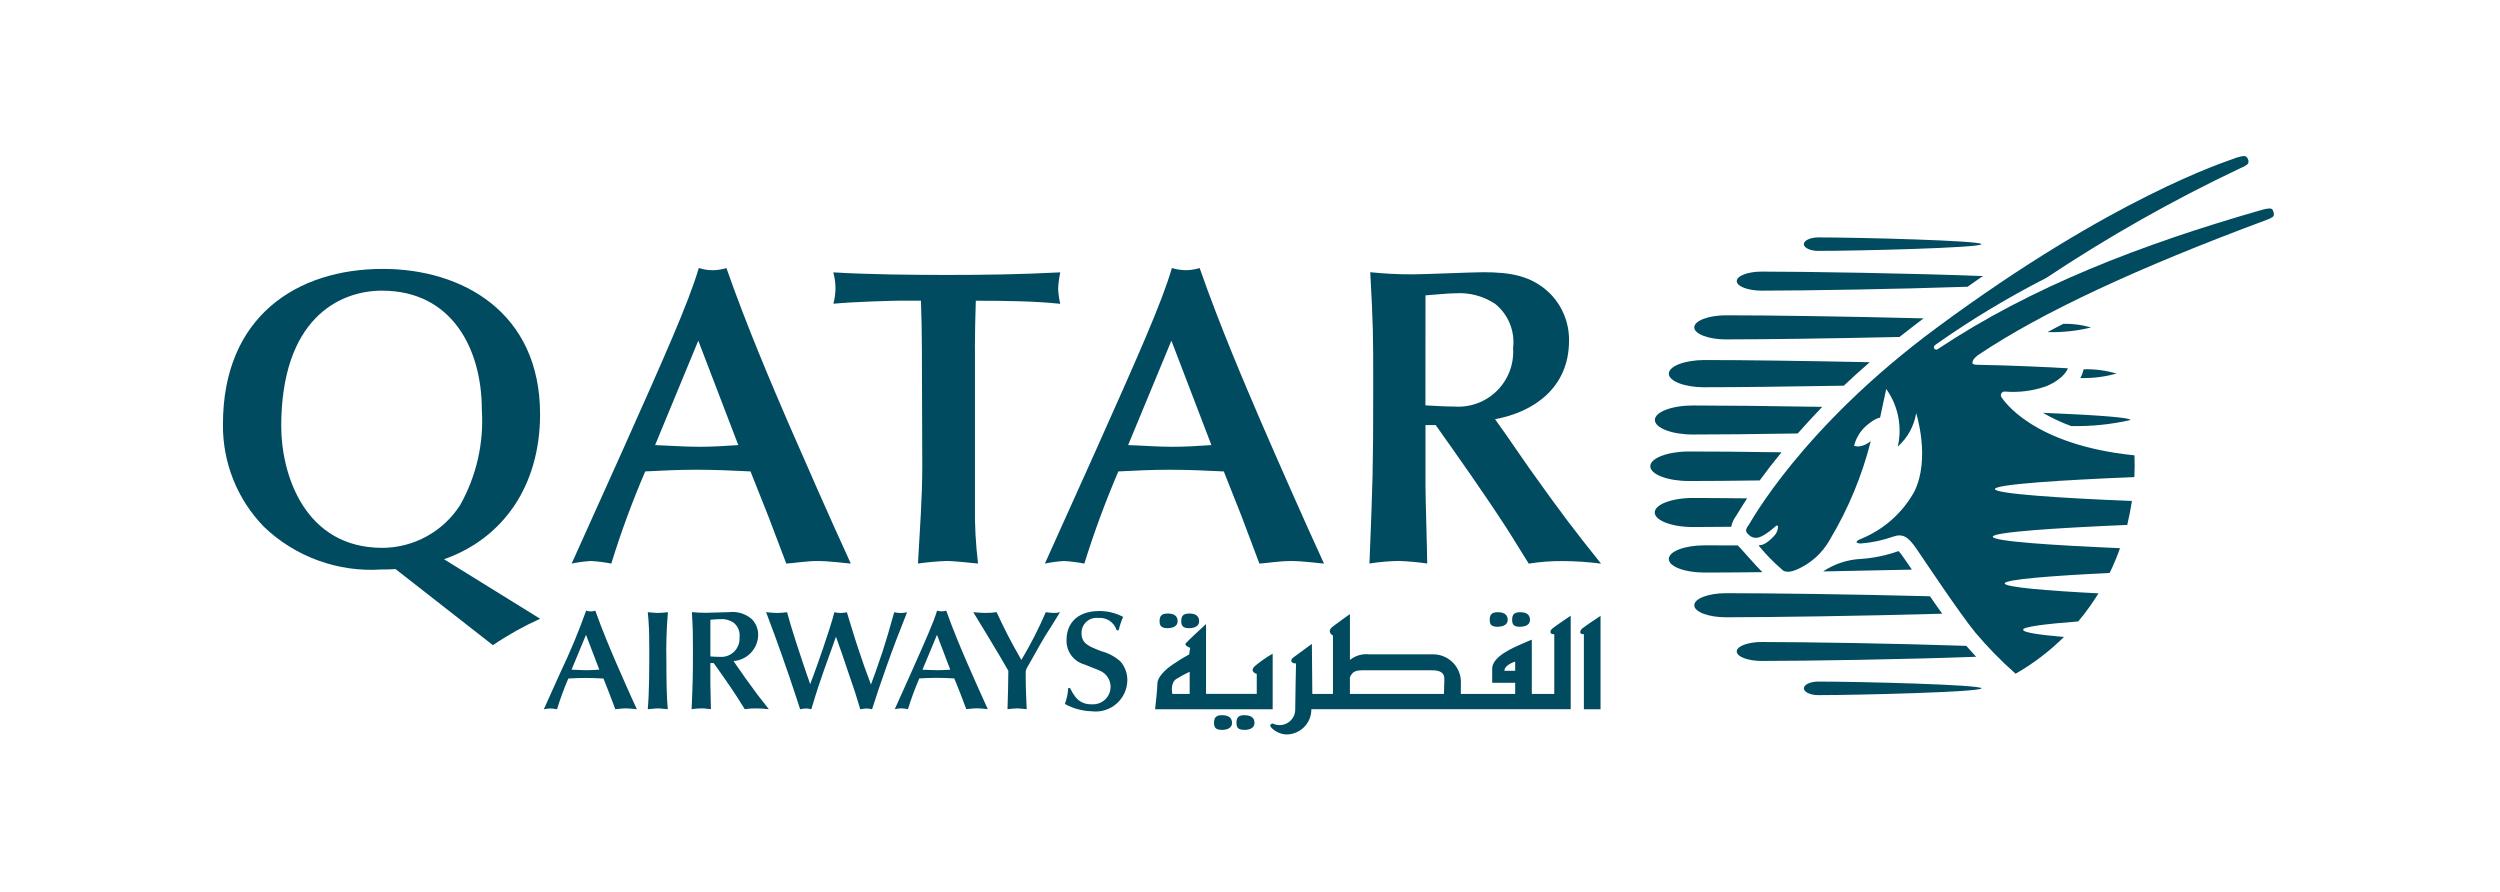 <svg width="157" height="56" viewBox="0 0 157 56" fill="none" xmlns="http://www.w3.org/2000/svg">
<g clip-path="url(#clip0_947_28405)">
<path fill-rule="evenodd" clip-rule="evenodd" d="M37.636 42.055C37.363 42.073 37.095 42.088 36.822 42.088C36.511 42.088 36.209 42.063 35.894 42.055L36.801 39.867L37.636 42.055ZM38.64 44.538C38.802 44.53 39.05 44.487 39.298 44.487C39.546 44.487 39.859 44.53 39.993 44.538C39.591 43.678 39.007 42.335 38.666 41.557C38.347 40.812 37.813 39.564 37.386 38.351C37.295 38.38 37.199 38.395 37.103 38.397C37.003 38.396 36.904 38.38 36.808 38.351C36.335 39.678 35.793 40.979 35.184 42.249L34.153 44.54C34.284 44.514 34.418 44.498 34.552 44.49C34.696 44.498 34.84 44.514 34.982 44.54C35.183 43.885 35.419 43.241 35.69 42.611C36.043 42.593 36.402 42.575 36.762 42.575C37.141 42.575 37.512 42.592 37.897 42.611L38.27 43.555L38.64 44.538Z" fill="#014B61"/>
<path d="M40.775 40.492C40.775 42.015 40.775 43.483 40.679 44.538C40.872 44.531 41.126 44.488 41.317 44.488C41.509 44.488 41.734 44.531 41.937 44.538C41.871 43.823 41.849 42.861 41.849 41.532C41.826 40.502 41.858 39.471 41.945 38.445C41.736 38.472 41.525 38.488 41.313 38.493C41.185 38.493 40.851 38.463 40.681 38.445C40.749 39.125 40.778 39.808 40.77 40.492" fill="#014B61"/>
<path fill-rule="evenodd" clip-rule="evenodd" d="M46.065 41.515C46.482 41.483 46.872 41.297 47.159 40.992C47.446 40.688 47.608 40.288 47.614 39.87C47.616 39.685 47.581 39.503 47.511 39.332C47.441 39.162 47.338 39.007 47.208 38.877C47.018 38.711 46.795 38.587 46.554 38.512C46.314 38.438 46.06 38.414 45.809 38.442C45.602 38.442 44.571 38.483 44.343 38.483C44.045 38.484 43.747 38.471 43.45 38.442C43.516 39.589 43.516 39.71 43.516 40.878C43.516 42.588 43.506 42.782 43.433 44.536C43.637 44.506 43.843 44.489 44.05 44.485C44.272 44.485 44.467 44.521 44.646 44.536C44.646 44.303 44.61 43.159 44.61 42.901V41.639H44.821C45.305 42.316 45.855 43.102 46.307 43.801C46.441 44.008 46.641 44.336 46.772 44.538C47.01 44.5 47.251 44.483 47.492 44.488C47.757 44.49 48.021 44.507 48.284 44.538C47.725 43.839 47.482 43.525 46.78 42.543C46.643 42.35 46.451 42.059 46.315 41.877L46.065 41.515ZM44.612 38.921C44.744 38.909 45.072 38.88 45.239 38.88C45.531 38.86 45.822 38.937 46.066 39.1C46.202 39.209 46.308 39.351 46.374 39.513C46.44 39.674 46.464 39.849 46.443 40.022C46.455 40.186 46.431 40.35 46.374 40.504C46.317 40.657 46.228 40.797 46.113 40.914C45.997 41.03 45.858 41.121 45.705 41.179C45.552 41.237 45.388 41.262 45.224 41.252C44.994 41.252 44.782 41.235 44.612 41.224V38.921Z" fill="#014B61"/>
<path d="M50.701 42.457C50.283 41.224 49.702 39.491 49.426 38.445C49.221 38.476 49.014 38.492 48.806 38.493C48.592 38.493 48.288 38.463 48.111 38.445C48.472 39.405 48.789 40.252 49.026 40.931C49.439 42.085 49.704 42.888 50.028 43.864L50.248 44.541C50.367 44.514 50.489 44.497 50.612 44.491C50.726 44.493 50.84 44.51 50.951 44.541C51.09 44.079 51.26 43.516 51.385 43.142C51.732 42.132 51.773 41.995 52.233 40.733L52.498 39.989C52.595 40.275 52.766 40.733 52.862 41.01C52.958 41.288 53.416 42.648 53.52 42.953C53.669 43.355 53.694 43.463 54.025 44.542C54.153 44.518 54.283 44.502 54.413 44.492C54.532 44.497 54.65 44.514 54.766 44.542C55.105 43.487 55.138 43.381 55.638 41.953C56.131 40.568 56.434 39.78 56.965 38.449C56.835 38.48 56.702 38.496 56.568 38.497C56.429 38.496 56.291 38.48 56.156 38.449C55.834 39.598 55.672 40.159 55.423 40.924C55.005 42.165 54.947 42.314 54.695 42.988C54.404 42.226 54.131 41.448 53.875 40.666C53.726 40.239 53.188 38.465 53.183 38.448C53.053 38.478 52.919 38.494 52.786 38.496C52.656 38.492 52.526 38.475 52.398 38.448C52.13 39.527 51.19 42.143 51.097 42.383L50.877 42.964L50.708 42.462" fill="#014B61"/>
<path fill-rule="evenodd" clip-rule="evenodd" d="M59.676 42.056C59.398 42.073 59.138 42.088 58.86 42.088C58.546 42.088 58.243 42.063 57.932 42.056L58.843 39.868L59.676 42.056ZM60.683 44.534C60.841 44.526 61.095 44.483 61.337 44.483C61.579 44.483 61.904 44.526 62.032 44.534C61.635 43.674 61.044 42.331 60.705 41.553C60.383 40.808 59.852 39.56 59.423 38.347C59.333 38.376 59.239 38.391 59.145 38.393C59.044 38.392 58.945 38.377 58.849 38.347C58.631 39.077 58.116 40.231 57.221 42.242L56.193 44.534C56.324 44.508 56.457 44.491 56.59 44.483C56.734 44.491 56.878 44.508 57.02 44.534C57.223 43.878 57.46 43.234 57.731 42.604C58.082 42.587 58.439 42.568 58.796 42.568C59.178 42.568 59.547 42.586 59.929 42.604L60.309 43.549L60.683 44.534Z" fill="#014B61"/>
<path d="M64.417 42.156C64.432 42.055 64.471 41.959 64.528 41.875C64.908 41.234 65.254 40.564 65.648 39.92C65.784 39.713 66.434 38.679 66.571 38.444C66.45 38.48 66.324 38.496 66.199 38.492C66.023 38.49 65.849 38.474 65.676 38.444C65.231 39.477 64.719 40.479 64.141 41.444C63.38 40.123 63.044 39.42 62.587 38.444C62.345 38.479 62.101 38.495 61.856 38.492C61.663 38.492 61.457 38.475 61.12 38.444C61.585 39.212 62.343 40.442 62.801 41.223L63.324 42.128C63.324 42.681 63.296 43.846 63.271 44.537C63.438 44.522 63.684 44.487 63.86 44.487C64.064 44.487 64.273 44.523 64.477 44.537C64.444 43.714 64.416 43.231 64.416 42.481V42.155" fill="#014B61"/>
<path d="M67.083 43.207C67.066 43.55 66.995 43.888 66.873 44.209C67.386 44.493 67.959 44.65 68.545 44.667C68.824 44.704 69.108 44.681 69.378 44.601C69.647 44.52 69.897 44.383 70.11 44.199C70.323 44.014 70.494 43.787 70.613 43.532C70.731 43.276 70.794 42.999 70.797 42.717C70.801 42.287 70.648 41.869 70.367 41.542C70.02 41.231 69.603 41.008 69.151 40.893C68.376 40.592 67.92 40.41 67.92 39.767C67.916 39.633 67.941 39.499 67.993 39.375C68.046 39.251 68.124 39.14 68.223 39.049C68.322 38.958 68.439 38.889 68.567 38.847C68.695 38.806 68.83 38.792 68.964 38.807C69.217 38.783 69.471 38.846 69.683 38.987C69.894 39.129 70.051 39.338 70.126 39.581H70.254C70.319 39.292 70.412 39.011 70.532 38.74C70.077 38.5 69.57 38.373 69.055 38.371C67.442 38.371 66.98 39.372 66.98 40.152C66.958 40.503 67.058 40.852 67.262 41.139C67.466 41.425 67.763 41.633 68.102 41.728C68.347 41.825 68.769 41.996 69.02 42.097C69.269 42.187 69.476 42.363 69.605 42.594C69.734 42.824 69.776 43.093 69.724 43.352C69.671 43.61 69.527 43.842 69.318 44.003C69.109 44.164 68.849 44.246 68.585 44.232C68.062 44.232 67.617 44.095 67.2 43.211H67.08" fill="#014B61"/>
<path fill-rule="evenodd" clip-rule="evenodd" d="M17.661 26.782C17.661 20.062 21.264 18.254 23.989 18.254C28.362 18.254 30.259 21.879 30.259 25.744C30.392 27.824 29.919 29.899 28.897 31.717C28.373 32.536 27.652 33.212 26.8 33.681C25.948 34.151 24.991 34.4 24.018 34.405C19.079 34.405 17.662 29.712 17.662 26.776M30.955 40.517C31.893 39.879 32.886 39.324 33.92 38.857L27.885 35.121C31.594 33.818 33.917 30.511 33.917 26.01C33.917 19.608 29.032 16.887 24.039 16.887C18.647 16.887 14.001 19.874 14.001 26.64C13.973 29.04 14.895 31.352 16.567 33.075C17.544 34.013 18.706 34.736 19.979 35.199C21.252 35.662 22.607 35.854 23.959 35.763C24.249 35.763 24.546 35.763 24.838 35.737L30.955 40.517Z" fill="#014B61"/>
<path fill-rule="evenodd" clip-rule="evenodd" d="M46.368 27.952C45.534 28.007 44.737 28.058 43.911 28.058C42.976 28.058 42.071 27.983 41.141 27.952L43.852 21.394L46.365 27.952M49.379 35.394C49.855 35.366 50.608 35.232 51.349 35.232C52.09 35.232 53.038 35.366 53.432 35.394C52.236 32.804 50.474 28.781 49.461 26.457C48.498 24.218 46.895 20.485 45.619 16.832C45.055 17.014 44.448 17.014 43.884 16.832C43.242 19.022 41.69 22.485 38.998 28.513L35.899 35.394C36.296 35.308 36.7 35.254 37.106 35.231C37.538 35.254 37.967 35.308 38.39 35.393C38.996 33.427 39.707 31.495 40.521 29.605C41.586 29.55 42.66 29.499 43.717 29.499C44.864 29.499 45.987 29.549 47.132 29.605L48.255 32.432L49.379 35.394Z" fill="#014B61"/>
<path d="M61.223 21.874C61.223 20.861 61.253 19.848 61.281 18.886C63.121 18.886 65.007 18.911 66.585 19.079C66.509 18.764 66.464 18.443 66.451 18.119C66.469 17.778 66.514 17.439 66.585 17.104C64.022 17.238 61.675 17.266 59.456 17.266C57.407 17.266 54.448 17.238 52.331 17.104C52.418 17.425 52.465 17.755 52.47 18.087C52.467 18.421 52.422 18.753 52.337 19.075C53.699 18.942 56.266 18.882 56.508 18.882H57.835C57.868 19.925 57.894 20.857 57.894 21.843L57.919 29.282C57.919 31.308 57.757 33.367 57.648 35.39C58.25 35.305 58.855 35.251 59.461 35.229C59.783 35.229 60.645 35.307 61.42 35.39C61.274 34.178 61.209 32.958 61.227 31.737V21.867" fill="#014B61"/>
<path fill-rule="evenodd" clip-rule="evenodd" d="M76.076 27.952C75.249 28.007 74.451 28.058 73.624 28.058C72.687 28.058 71.784 27.983 70.846 27.952L73.564 21.394L76.076 27.952ZM79.09 35.394C79.575 35.366 80.321 35.232 81.073 35.232C81.824 35.232 82.751 35.366 83.148 35.394C81.952 32.804 80.185 28.781 79.177 26.457C78.217 24.218 76.611 20.485 75.338 16.832C75.06 16.918 74.771 16.964 74.481 16.969C74.18 16.965 73.881 16.919 73.594 16.832C72.961 19.022 71.409 22.485 68.717 28.513L65.618 35.394C66.011 35.309 66.411 35.255 66.814 35.232C67.244 35.255 67.673 35.309 68.096 35.394C68.708 33.429 69.421 31.498 70.232 29.606C71.297 29.551 72.368 29.5 73.438 29.5C74.585 29.5 75.708 29.55 76.855 29.606L77.975 32.433L79.09 35.394Z" fill="#014B61"/>
<path fill-rule="evenodd" clip-rule="evenodd" d="M93.894 26.325C96.326 25.875 98.536 24.352 98.536 21.39C98.543 20.836 98.438 20.286 98.228 19.773C98.018 19.26 97.707 18.794 97.313 18.404C96.167 17.307 94.858 17.095 93.129 17.095C92.507 17.095 89.418 17.229 88.718 17.229C87.827 17.232 86.937 17.187 86.051 17.095C86.238 20.536 86.238 20.91 86.238 24.403C86.238 29.546 86.21 30.133 86.001 35.389C86.609 35.292 87.224 35.239 87.841 35.227C88.439 35.249 89.036 35.303 89.628 35.389C89.628 34.697 89.52 31.256 89.52 30.481V26.696H90.162C91.603 28.728 93.261 31.076 94.621 33.179C95.02 33.792 95.61 34.783 96.007 35.397C96.722 35.281 97.445 35.227 98.169 35.235C98.963 35.24 99.757 35.294 100.545 35.397C98.859 33.287 98.141 32.358 96.032 29.397C95.635 28.839 95.044 27.957 94.65 27.399L93.896 26.335M89.52 18.549C89.925 18.527 90.912 18.417 91.419 18.417C92.295 18.364 93.165 18.598 93.896 19.084C94.304 19.413 94.621 19.839 94.818 20.324C95.015 20.809 95.085 21.336 95.021 21.855C95.055 22.346 94.984 22.837 94.812 23.298C94.64 23.758 94.372 24.176 94.025 24.525C93.678 24.873 93.26 25.143 92.8 25.317C92.341 25.491 91.849 25.564 91.358 25.532C90.667 25.532 90.025 25.479 89.518 25.457L89.52 18.549Z" fill="#014B61"/>
<path d="M74.711 43.578H73.623C73.623 43.578 73.469 42.901 73.867 42.644C74.138 42.473 74.42 42.321 74.711 42.186V43.578ZM79.924 41.049C79.538 41.273 79.171 41.527 78.827 41.81C78.414 42.183 78.924 42.322 78.924 42.322V43.575H75.739V39.19C75.739 39.19 74.577 40.255 74.465 40.4C74.353 40.545 74.743 40.685 74.743 40.685L74.677 41.097C74.326 41.289 73.984 41.499 73.654 41.726C73.1 42.095 72.686 42.575 72.686 42.906C72.686 43.237 72.542 44.54 72.542 44.54H79.924V41.049ZM73.339 39.447C73.7 39.447 73.956 39.298 73.956 39.013C73.956 38.727 73.786 38.529 73.339 38.529C72.934 38.529 72.822 38.696 72.822 39.013C72.822 39.33 72.964 39.45 73.336 39.45L73.339 39.447ZM74.689 39.447C75.061 39.447 75.305 39.298 75.305 39.013C75.305 38.727 75.134 38.529 74.689 38.529C74.291 38.529 74.183 38.696 74.183 39.013C74.183 39.33 74.322 39.45 74.686 39.45L74.689 39.447ZM76.747 44.912C76.352 44.912 76.241 45.081 76.241 45.401C76.241 45.722 76.378 45.836 76.747 45.836C77.115 45.836 77.371 45.692 77.371 45.401C77.371 45.111 77.201 44.915 76.744 44.915L76.747 44.912ZM78.157 44.912C77.758 44.912 77.649 45.081 77.649 45.401C77.649 45.722 77.793 45.836 78.157 45.836C78.522 45.836 78.782 45.692 78.782 45.401C78.782 45.111 78.607 44.915 78.154 44.915L78.157 44.912ZM94.059 39.359C94.42 39.359 94.684 39.215 94.684 38.93C94.684 38.644 94.514 38.446 94.059 38.446C93.665 38.446 93.553 38.612 93.553 38.93C93.553 39.247 93.692 39.362 94.056 39.362L94.059 39.359ZM95.467 39.359C95.831 39.359 96.084 39.215 96.084 38.93C96.084 38.644 95.915 38.446 95.467 38.446C95.07 38.446 94.962 38.612 94.962 38.93C94.962 39.247 95.095 39.362 95.464 39.362L95.467 39.359ZM99.355 39.478C99.162 39.651 99.214 39.858 99.467 39.825V44.541H100.514V38.677C100.514 38.677 99.549 39.307 99.352 39.48L99.355 39.478ZM95.153 42.128H94.475C94.475 41.751 95.153 41.547 95.153 41.547V42.128ZM90.699 42.902C90.699 43.071 90.691 43.349 90.681 43.579H84.774V42.544C84.926 42.145 85.188 42.094 85.593 42.094H89.911C90.84 42.093 90.699 42.583 90.699 42.904V42.902ZM97.608 39.825V43.577H96.197V40.17C96.197 40.17 95.912 40.282 95.525 40.456C95.139 40.63 93.71 41.206 93.71 41.984V42.878H95.153V43.577H91.738C91.738 43.413 91.745 43.173 91.745 42.815C91.743 42.583 91.694 42.353 91.601 42.14C91.509 41.927 91.374 41.734 91.206 41.574C91.038 41.413 90.839 41.288 90.622 41.205C90.405 41.123 90.173 41.084 89.94 41.093H85.989C85.774 41.068 85.556 41.087 85.347 41.147C85.139 41.207 84.945 41.308 84.776 41.444V38.564C84.776 38.564 84.162 38.994 83.71 39.338C83.259 39.683 83.71 39.912 83.71 39.912V43.58H82.414L82.386 40.435L81.224 41.287C80.968 41.489 81.112 41.666 81.39 41.666C81.39 41.666 81.34 43.989 81.34 44.541C81.342 44.71 81.302 44.876 81.221 45.024C81.141 45.172 81.024 45.297 80.882 45.386C80.739 45.476 80.576 45.528 80.408 45.536C80.24 45.545 80.072 45.51 79.921 45.435C79.921 45.435 79.618 45.496 79.871 45.726C80.111 45.962 80.429 46.103 80.766 46.124C80.975 46.127 81.182 46.087 81.376 46.008C81.569 45.929 81.745 45.813 81.893 45.665C82.041 45.517 82.158 45.342 82.237 45.148C82.316 44.955 82.355 44.747 82.353 44.538H98.64V38.669C98.64 38.669 97.687 39.301 97.484 39.475C97.282 39.65 97.353 39.855 97.608 39.827V39.825Z" fill="#014B61"/>
<path d="M119.206 34.616C118.453 34.883 117.667 35.046 116.87 35.1C116.02 35.141 115.198 35.413 114.491 35.886C116.288 35.85 118.187 35.815 120.068 35.772C119.931 35.579 119.534 34.998 119.534 34.998C119.446 34.86 119.344 34.73 119.231 34.611L119.206 34.619M108.391 21.314C110.734 21.314 115.04 21.258 119.289 21.162C119.782 20.774 120.278 20.387 120.801 19.994C116.086 19.871 111.007 19.801 108.391 19.801C107.293 19.801 106.4 20.145 106.4 20.559C106.4 20.973 107.293 21.316 108.391 21.316M109.068 17.654C109.068 17.982 109.769 18.253 110.629 18.253C113.303 18.253 119.234 18.156 123.565 18.008C123.893 17.783 124.212 17.553 124.525 17.336C120.162 17.167 113.506 17.056 110.629 17.056C109.769 17.056 109.068 17.323 109.068 17.654ZM128.297 25.925C128.862 26.254 129.454 26.532 130.067 26.757C131.321 26.783 132.574 26.656 133.798 26.377C133.798 26.216 131.544 26.056 128.297 25.925ZM107.05 24.319C109.027 24.319 112.266 24.281 115.79 24.222C116.299 23.738 116.845 23.247 117.421 22.747C113.277 22.66 109.331 22.61 107.051 22.61C105.802 22.61 104.802 22.997 104.802 23.469C104.802 23.942 105.803 24.323 107.051 24.323M129.58 20.334C129.233 20.508 128.912 20.685 128.583 20.857C129.503 20.882 130.422 20.785 131.316 20.566C130.753 20.399 130.167 20.321 129.58 20.336M114.18 15.756C116.718 15.756 124.436 15.563 124.436 15.334C124.436 15.106 116.71 14.909 114.18 14.909C113.687 14.909 113.282 15.103 113.282 15.334C113.282 15.566 113.687 15.756 114.18 15.756ZM130.798 23.387C130.761 23.511 130.709 23.629 130.644 23.74C131.41 23.762 132.176 23.668 132.914 23.46C132.246 23.261 131.55 23.17 130.853 23.19L130.798 23.387ZM121.206 37.446C116.379 37.319 111.081 37.252 108.391 37.252C107.293 37.252 106.4 37.588 106.4 38.01C106.4 38.431 107.293 38.765 108.391 38.765C111.224 38.765 116.943 38.682 121.974 38.541C121.711 38.188 121.46 37.816 121.205 37.449M123.483 40.56C119.163 40.411 113.282 40.318 110.626 40.318C109.766 40.318 109.066 40.583 109.066 40.911C109.066 41.239 109.766 41.507 110.626 41.507C113.412 41.507 119.737 41.41 124.1 41.245C123.896 41.025 123.694 40.793 123.483 40.56ZM113.282 43.227C113.282 43.459 113.687 43.654 114.18 43.654C116.71 43.654 124.436 43.46 124.436 43.227C124.436 42.994 116.718 42.803 114.18 42.803C113.687 42.803 113.282 42.996 113.282 43.227ZM108.718 33.082C108.77 32.825 108.882 32.584 109.044 32.378C109.022 32.416 109.004 32.444 109.035 32.39C109.207 32.1 109.441 31.724 109.719 31.297C108.387 31.284 107.224 31.272 106.302 31.272C104.988 31.272 103.916 31.684 103.916 32.183C103.916 32.683 104.988 33.098 106.302 33.098C106.986 33.098 107.796 33.093 108.723 33.082M110.677 35.932C110.349 35.621 109.269 34.376 109.135 34.252C108.341 34.247 107.633 34.247 107.049 34.247C105.8 34.247 104.8 34.627 104.8 35.104C104.8 35.581 105.801 35.957 107.049 35.957C108.002 35.957 109.244 35.947 110.677 35.932ZM110.51 30.172C110.898 29.634 111.354 29.045 111.878 28.404C109.539 28.369 107.497 28.354 106.067 28.354C104.727 28.354 103.638 28.771 103.638 29.281C103.638 29.791 104.727 30.208 106.067 30.208C107.215 30.208 108.75 30.196 110.514 30.172M106.31 27.288C107.898 27.288 110.234 27.265 112.896 27.222C113.366 26.687 113.882 26.133 114.437 25.55C111.158 25.497 108.206 25.464 106.312 25.464C104.998 25.464 103.926 25.87 103.926 26.373C103.926 26.877 104.998 27.288 106.312 27.288" fill="#014B61"/>
<path d="M134.046 28.593C134.063 29.058 134.063 29.517 134.038 29.962C129.541 30.142 125.281 30.414 125.281 30.712C125.281 31.011 129.445 31.283 133.886 31.462C133.808 31.968 133.707 32.473 133.591 32.965C129.213 33.15 125.147 33.412 125.147 33.705C125.147 33.999 128.944 34.246 133.136 34.425C132.951 34.957 132.734 35.476 132.486 35.981C128.874 36.158 125.895 36.386 125.895 36.638C125.895 36.876 128.504 37.093 131.786 37.263C131.599 37.558 131.406 37.854 131.205 38.133C130.992 38.431 130.765 38.733 130.512 39.026C128.462 39.184 127.051 39.359 127.051 39.543C127.051 39.727 128.065 39.865 129.617 40.001C128.709 40.898 127.689 41.674 126.581 42.31C125.669 41.509 124.82 40.641 124.04 39.711C123.021 38.462 120.844 35.176 120.337 34.439C119.83 33.702 119.485 33.489 118.884 33.703C118.234 33.932 117.557 34.076 116.869 34.13C116.579 34.13 116.419 34.017 116.902 33.827C118.304 33.25 119.47 32.215 120.209 30.892C121.256 28.814 120.336 25.948 120.336 25.948C120.202 26.759 119.795 27.499 119.181 28.046C119.323 27.426 119.331 26.783 119.206 26.159C119.081 25.536 118.825 24.946 118.455 24.428L118.068 26.232C118.068 26.232 117.812 26.22 117.206 26.732C116.829 27.065 116.561 27.503 116.437 27.99C116.913 28.184 117.484 27.705 117.484 27.705C116.937 29.872 116.076 31.947 114.93 33.866C114.45 34.741 113.684 35.424 112.759 35.801C112.109 36.062 111.899 35.759 111.899 35.759C111.38 35.311 110.9 34.819 110.466 34.289C110.466 34.289 110.43 34.226 110.549 34.231C110.871 34.236 111.427 33.696 111.555 33.468C111.687 33.213 111.679 33.011 111.604 32.998C111.528 32.985 111.41 33.197 110.813 33.579C110.196 33.966 109.918 33.698 109.723 33.482C109.564 33.312 109.715 33.103 109.82 32.969C109.911 32.85 113.119 26.873 121.606 20.596C132.735 12.361 139.836 10.141 140.24 9.979C140.513 9.873 140.951 9.734 141.051 9.835C141.103 9.875 141.145 9.927 141.171 9.987C141.198 10.047 141.209 10.113 141.204 10.178C141.186 10.31 141.12 10.383 140.604 10.605C136.413 12.594 132.371 14.882 128.509 17.451C126.103 18.677 123.788 20.072 121.581 21.626C121.313 21.791 121.506 22.03 121.678 21.934C127.551 18.018 134.45 15.354 142.07 13.173C142.439 13.07 142.637 13.07 142.703 13.151C142.76 13.242 142.793 13.347 142.799 13.454C142.809 13.595 142.703 13.672 142.387 13.793C134.196 16.832 128.159 19.655 124.278 22.263C124.278 22.263 123.873 22.508 123.865 22.785C123.865 22.889 124.085 22.906 124.085 22.906C126.031 22.936 128.631 23.052 129.864 23.129C129.864 23.129 129.685 23.753 128.509 24.255C127.675 24.548 126.79 24.663 125.909 24.591C125.862 24.586 125.815 24.596 125.774 24.618C125.733 24.641 125.7 24.676 125.678 24.718C125.658 24.759 125.65 24.807 125.656 24.854C125.663 24.9 125.684 24.944 125.716 24.978C125.791 25.075 127.574 27.941 134.044 28.595" fill="#014B61"/>
</g>
<defs>
<clipPath id="clip0_947_28405">
<rect width="128.8" height="36.4" fill="white" transform="translate(14 9.8)"/>
</clipPath>
</defs>
</svg>
